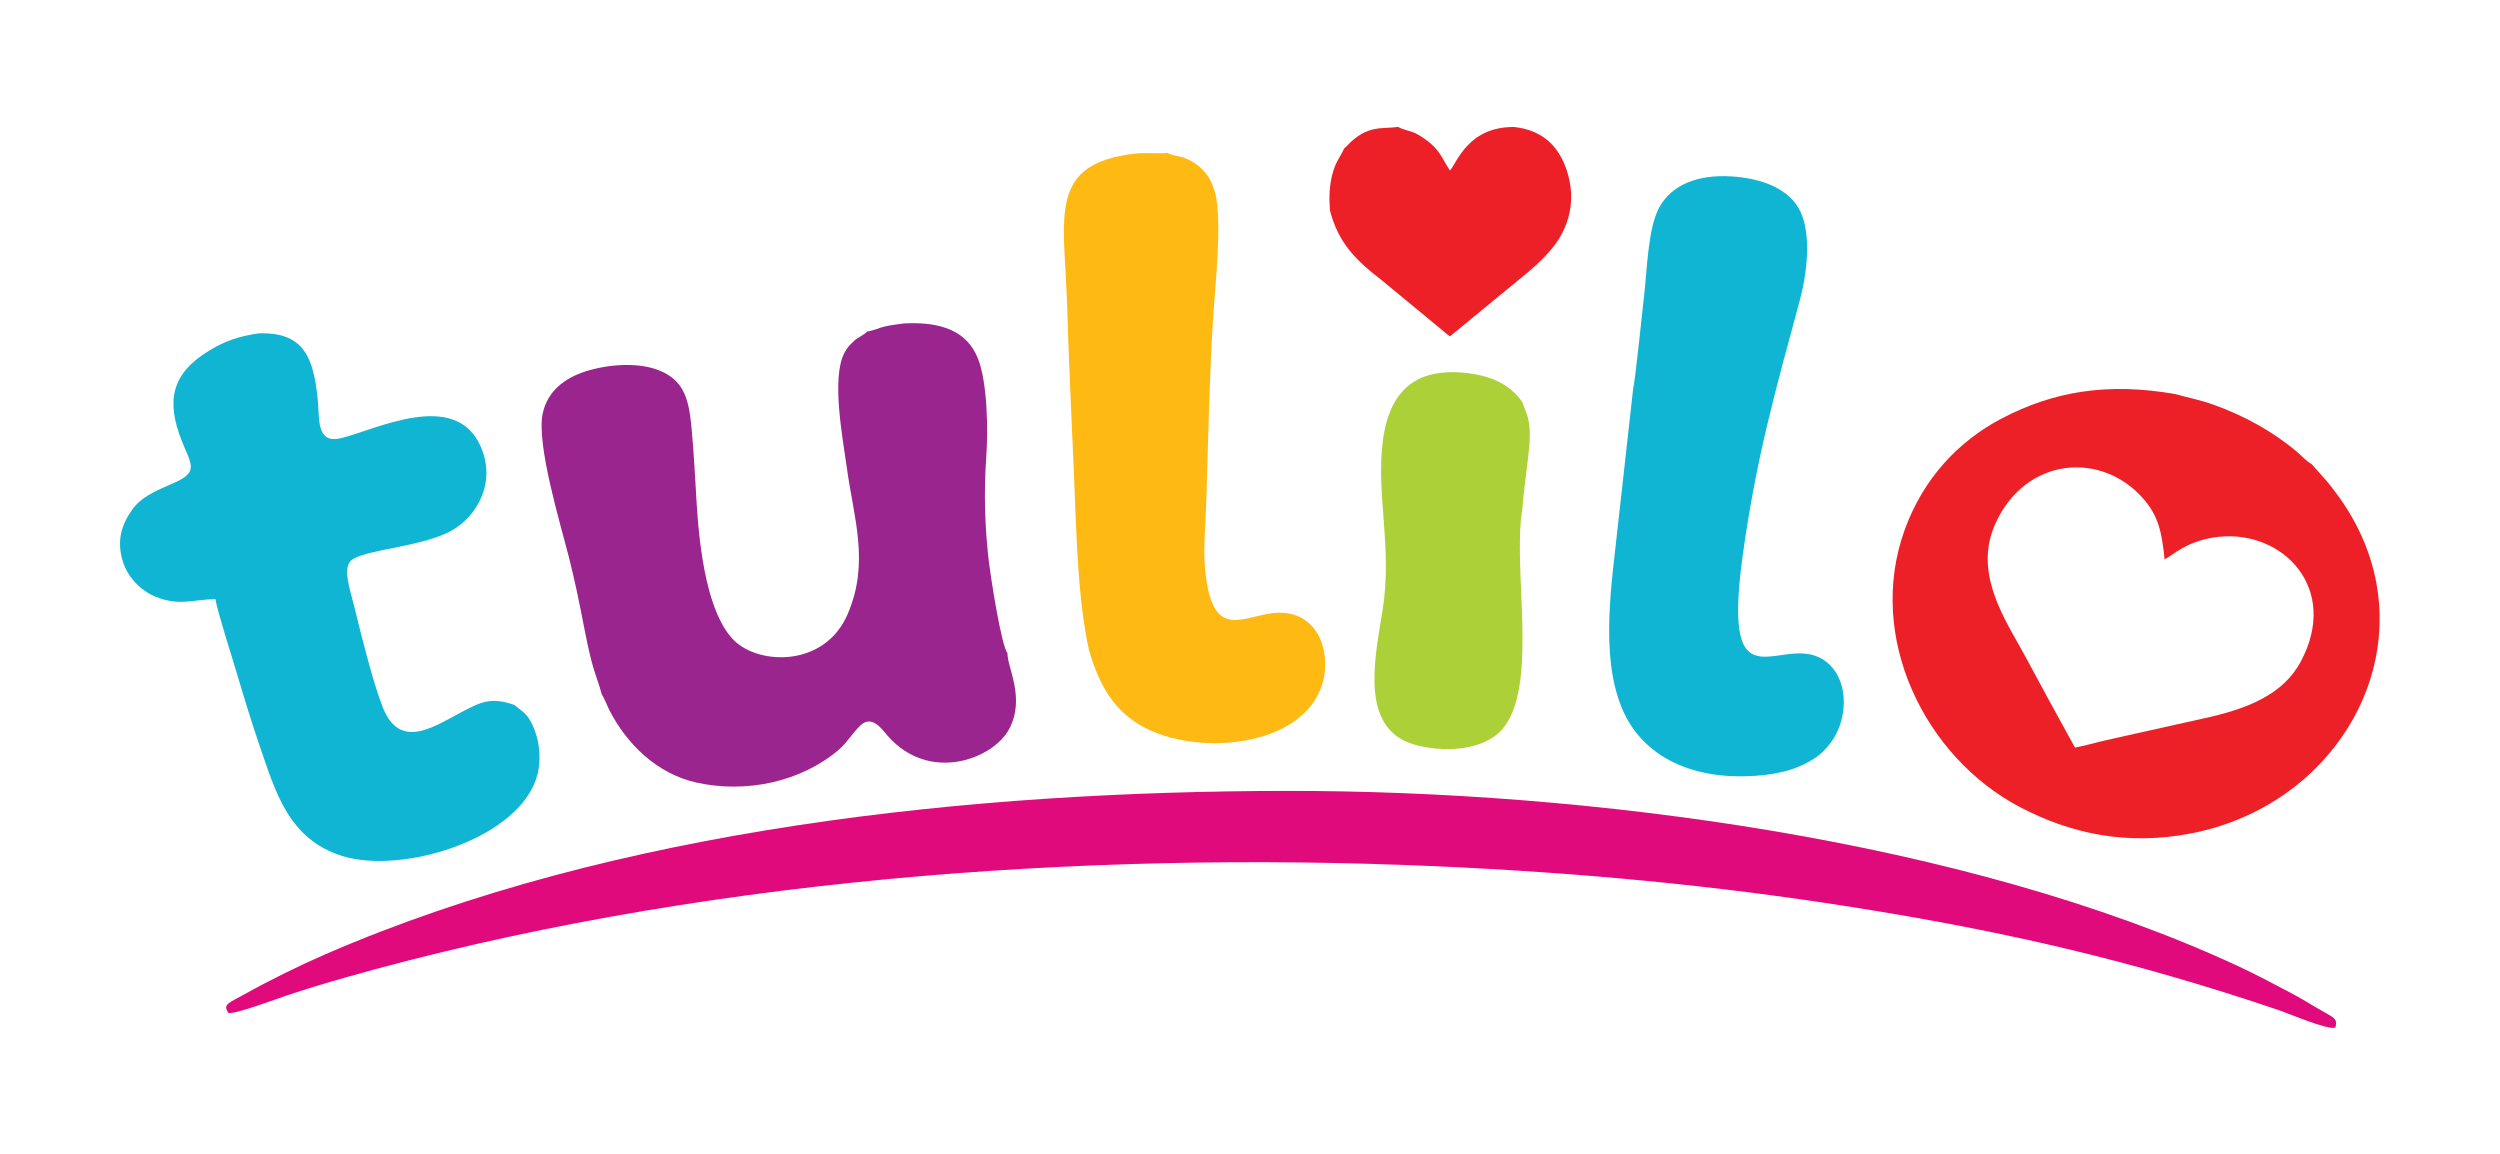 <?xml version="1.0" encoding="UTF-8"?> <!-- Creator: CorelDRAW 2019 (64-Bit) --> <svg xmlns="http://www.w3.org/2000/svg" xmlns:xlink="http://www.w3.org/1999/xlink" xmlns:xodm="http://www.corel.com/coreldraw/odm/2003" xml:space="preserve" width="260mm" height="120mm" version="1.1" style="shape-rendering:geometricPrecision; text-rendering:geometricPrecision; image-rendering:optimizeQuality; fill-rule:evenodd; clip-rule:evenodd" viewBox="0 0 26000 12000"> <defs> <style type="text/css"> <![CDATA[ .fil3 {fill:#0FB5D2} .fil4 {fill:#10B5D3} .fil1 {fill:#9A258E} .fil6 {fill:#ACD037} .fil2 {fill:#E00A7C} .fil0 {fill:#ED2027} .fil5 {fill:#FEB913} ]]> </style> </defs> <g id="Warstwa_x0020_1">  <g id="_3040246441280"> <g> <path class="fil0" d="M22511.74 5816.48c71.64,-27.86 227.54,-199.61 567.18,-234.08 667.29,-67.74 1255.3,540.32 848.93,1298.35 -183.01,341.39 -548.07,492.06 -1027.38,594.65l-995.66 222.21c-103.57,23.31 -225.56,59.66 -325.3,76.81l-290.72 -529.57c-97.02,-178.42 -192.85,-360.87 -289.46,-532.66 -191.85,-341.21 -461.81,-788.22 -249.15,-1262.89 314.07,-700.99 1113.97,-764.22 1549.65,-251.78 148.49,174.63 183.47,340.17 211.91,618.96zm1528.53 -990.92c-48.43,-23.42 -103.3,-85.3 -150.44,-125.32 -248.05,-210.57 -550.85,-376.76 -862.42,-488.97 -140.56,-50.62 -262.87,-73.47 -407.87,-113.69 -695.42,-119.97 -1257.67,-31.38 -1804.65,256.07 -445.66,234.21 -811.93,620.24 -1006.04,1156.39 -403,1113.21 205.51,2362.2 1198.51,2883.76 522.46,274.42 1116.23,407.03 1797.7,270.15 1655.54,-332.55 2545.13,-2146.67 1480.77,-3548.67 -38.49,-50.69 -83.55,-110.76 -121.11,-149.25l-124.45 -140.47z"></path> <path class="fil0" d="M13979.67 1543.38c-47.25,100.19 -91.27,141.52 -125.29,276.54 -29.56,117.35 -33.27,243.58 -22.97,369.61 89.31,339.81 265.8,513.89 542.87,728.44l524.57 432.89c36.26,29.33 52.68,44.25 86.36,71.24 29.45,23.59 65.21,59.08 94.95,75.38l829.08 -681.41c91.62,-80.83 170.94,-153.93 250.78,-256.31 155.63,-199.57 236.06,-477.08 135.33,-784.87 -83.52,-255.23 -252.85,-422.77 -550.67,-454.35 -478.47,-2.43 -592.85,372.94 -664.52,452.3 -59.91,-79.59 -91.26,-190.98 -208.79,-286.77 -43.18,-35.19 -89.12,-68.9 -148.83,-99.08 -54.03,-27.31 -138.29,-37.77 -183.06,-68.17 -158.01,27.62 -320.45,-30.56 -534.06,201.64l-25.75 22.92z"></path> </g> <path class="fil1" d="M9019.28 3446.66c-34.6,39.84 -97.51,60.76 -133.53,95.54 -43.16,41.66 -70.34,64.81 -101.88,123.23 -141.54,262.03 -17.92,897.75 21.13,1184.72 73.85,542.59 241.93,999 9.95,1538.35 -237.2,551.46 -919.35,529.54 -1180,272.44 -272.34,-268.65 -357.18,-918.79 -387.98,-1396.68 -18.05,-280.29 -29.8,-561.88 -57.64,-842.95 -29.29,-295.84 -91.49,-465.74 -321.52,-563.94 -221.74,-94.66 -541.72,-69.4 -772.25,3.32 -223.15,70.4 -401.35,205.96 -451.39,439.11 -68.33,318.4 186.46,1157.04 269.05,1481.61 61.77,242.7 110.22,476.59 158.91,729.71 24.36,126.69 50.19,250.61 80.95,370.12 31.8,123.49 77.99,233.19 106.34,343.28 23.58,31.27 58.37,122.59 77.5,160.05 179.29,350.93 492.53,661.09 902.58,753.28 519.36,116.78 1093.35,-6.7 1484.84,-341.63 84.09,-71.95 139.62,-170.6 222.58,-250.58 122.42,-118.01 229.86,44.52 285.87,108.23 433.53,492.97 1094.43,240.48 1261.4,-70.3 173.84,-323.57 -21.16,-643.62 -16.36,-791.29 -62.91,-68.3 -175.22,-795.44 -193.01,-944.11 -42.89,-358.5 -53.98,-727.92 -27.96,-1093.36 20.43,-286.93 11.97,-776.73 -85.72,-1024.23 -114.11,-289.13 -382.64,-386.14 -768.01,-367.17 -69.98,10.17 -130.07,15.36 -200.75,31.84 -60.3,14.07 -137.39,50.14 -183.1,51.41z"></path> <path class="fil2" d="M2374.82 10534.28c72.14,16.18 502.73,-146.89 604.93,-180.7 200.73,-66.39 398.47,-127.09 604.36,-185.52 3589.95,-1018.82 7640.99,-1324.95 11371.14,-1158.25 1463.39,65.4 2862.49,195.35 4303.6,423.28 1612.7,255.07 2932.29,561.65 4444.98,1073.93 108.51,36.75 499.3,205.84 583.57,180.53 30.07,-103.11 -21.57,-103.44 -203.31,-211.62 -85.96,-51.18 -169.17,-102.04 -264.6,-152.2 -181.09,-95.19 -358.92,-190.61 -553.11,-280.55 -2842.66,-1316.62 -6780.05,-1820.56 -9875.83,-1817.78 -3286.85,2.94 -6985.61,387.89 -10006.33,1698.97 -267.89,116.27 -579.87,269.78 -836.74,413.32 -172.6,96.44 -232.33,104.39 -172.66,196.59z"></path> <path class="fil3" d="M5348.33 7330.75c-233.73,-80.44 -337.5,-35.32 -528.2,64.32 -304.63,159.18 -660.75,417.14 -840.23,-41.3 -60.36,-154.19 -110.32,-332.28 -155.5,-497.49 -48.5,-177.36 -92.39,-351.32 -134.98,-528.66 -48.7,-202.79 -143.13,-444.47 -13.99,-516.56 180.78,-100.91 723.27,-129.78 1016.39,-290.23 257.68,-141.06 483.13,-500.26 300.46,-891.88 -268.94,-576.6 -1080.93,-162.49 -1443.49,-72.4 -260.1,64.62 -224.04,-193.22 -243.84,-394.62 -42.99,-437.19 -139.8,-711.56 -615.19,-694.99 -216.3,32.23 -353.79,82.12 -514.43,179.49 -394.99,239.39 -448.89,525.48 -283.87,940.9 96.29,242.39 180.47,320.71 -84.98,436.13 -191.69,83.35 -337.66,144.25 -432.01,277.64 -105.65,149.34 -166.26,316.29 -95.93,540.97 51.23,163.68 187.88,301.52 336.09,362.35 242.52,99.53 378.38,33.33 624.84,25.44 24.13,136.77 175.22,609.46 225.77,779.2 76.75,257.71 152.45,507.99 237.56,754.85 164.06,475.99 299.99,964.11 855.7,1138.29 630.23,197.54 1874.6,-185.36 2033.78,-858.86 33.54,-141.89 20.66,-304.8 -27.77,-438.47 -66.93,-184.76 -126.77,-197.79 -216.18,-274.12z"></path> <path class="fil4" d="M16984.18 4048.19l-154.25 1385.41c-65.26,615.86 -195.11,1377.55 40.91,1937.9 209.56,497.55 739.02,762.96 1457.88,690.46 157.02,-15.84 303.06,-49.69 428.56,-111.38 144.29,-70.94 213.95,-130.6 295.49,-245.26 157.42,-221.36 183.59,-610.21 -41.2,-807.39 -440.88,-386.76 -1122.56,573.45 -887.21,-1122.69 141.66,-1020.95 337.67,-1703.37 593.21,-2650.78 73.01,-270.72 125.13,-678.24 5.09,-927.76 -109.74,-228.14 -389.38,-341.61 -714.3,-361.99 -358.98,-22.51 -624.65,90.19 -752.18,323.12 -118.17,215.85 -125.28,643.68 -158.44,924.96 -24.54,208.2 -83.1,808.08 -113.56,965.4z"></path> <path class="fil5" d="M11096.06 3124.5c17.54,618.79 49.84,1241.61 75.34,1859.15 23.81,576.41 35,1226.69 153.32,1774.93 109.84,382.07 267.49,634 554.08,794.99 568.52,319.4 1682.09,220.93 1875.9,-449.79 95.22,-329.52 -54.22,-790.85 -534.27,-725.33 -328.35,44.82 -632.02,286.29 -691.23,-507.13 -13.83,-185.36 10.21,-458.22 16.17,-651.73 19.05,-618.15 33.08,-1330.84 71.87,-1930.38 22.11,-341.7 91.86,-952.59 24.67,-1268.59 -41.74,-147.05 -84.72,-214.48 -175.29,-292.64 -38.9,-33.56 -91.07,-63.89 -150.04,-86.52 -51.53,-19.78 -133.58,-24.18 -174.34,-52.64 -81.15,12.76 -228.38,-3.66 -334.58,8.23 -909.62,101.93 -741.67,648.18 -711.6,1527.45z"></path> <path class="fil6" d="M15831.46 5298.38c14.79,-192.45 44.81,-389 64.9,-576.89 10.38,-97.2 19.65,-196.58 8.63,-293.07 -13.49,-118.09 -43.14,-155.67 -74.26,-249.75 -1.52,-1.33 -3.8,-5.73 -4.27,-4.27 -0.15,0.4 -102.81,-171.58 -352.61,-250.03 -153.22,-48.13 -376.87,-70.75 -545.6,-39 -341.72,64.28 -497.54,328.92 -545.78,692.5 -74.95,564.74 100.49,1107.71 -2.97,1764.88 -75.83,481.79 -249.76,1226.23 319.9,1397.89 282.05,85 751.79,86.46 952.33,-192.2 341.68,-474.8 78.58,-1626.44 179.73,-2250.06z"></path> </g> </g> </svg> 